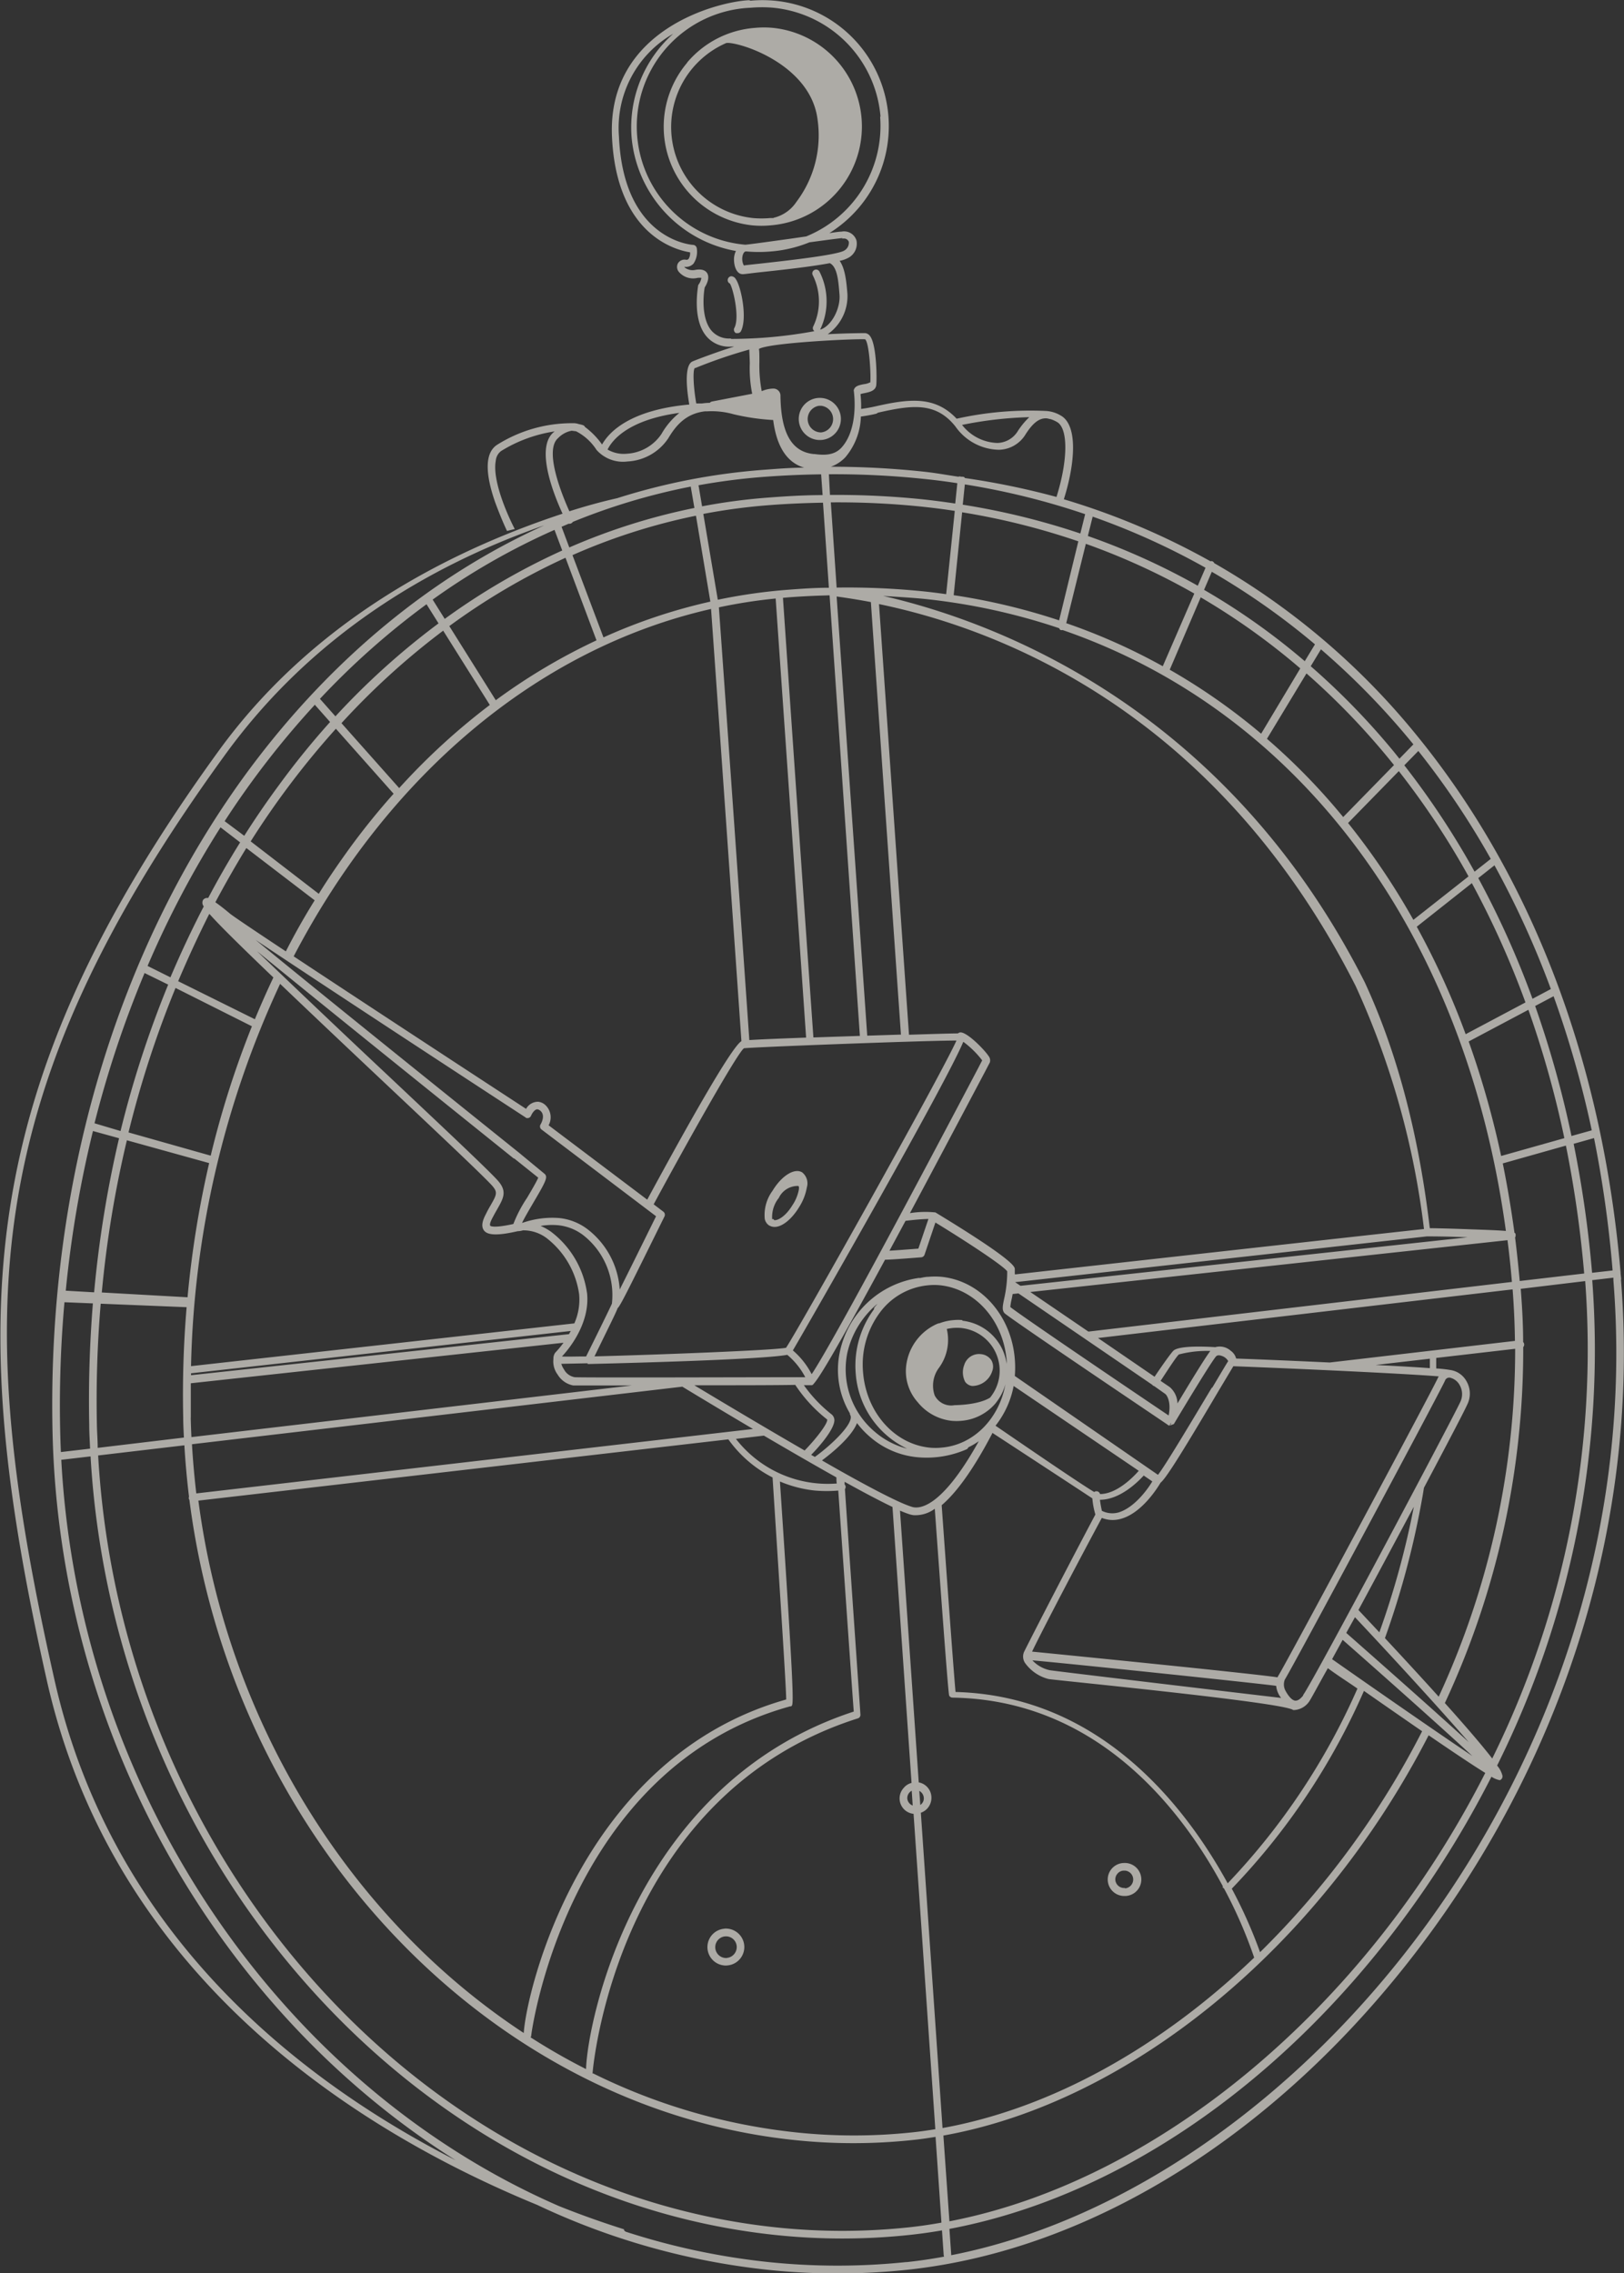 <svg xmlns="http://www.w3.org/2000/svg" xmlns:xlink="http://www.w3.org/1999/xlink" viewBox="0 0 209.64 293.45"><rect x="0" y="0" width="209.64" height="293.45" fill="#333333" stroke="none"/><defs><style>.cls-1{fill:none;}.cls-2{clip-path:url(#clip-path);}.cls-3{opacity:0.6;}.cls-4{clip-path:url(#clip-path-3);}.cls-5{fill:#fffbf4;}</style><clipPath id="clip-path" transform="translate(-17 -13)"><rect class="cls-1" x="17" y="13" width="209.64" height="293.45"/></clipPath><clipPath id="clip-path-3" transform="translate(-17 -13)"><rect class="cls-1" width="243.64" height="307.45"/></clipPath></defs><title>Element 2</title><g id="Ebene_2" data-name="Ebene 2"><g id="Ebene_1-2" data-name="Ebene 1"><g class="cls-2"><g class="cls-2"><g class="cls-3"><g class="cls-4"><path class="cls-5" d="M139.79,304.12s0-.06,0-.09l-.23-3.31c21.24-4,42.21-18.12,58.24-39.52a129.26,129.26,0,0,0,11.73-18.85,3,3,0,0,0,1,.43.22.22,0,0,0,.23-.07.47.47,0,0,0,.19-.38.26.26,0,0,0,0-.11,3.16,3.16,0,0,0-.69-1.31,120.29,120.29,0,0,0,12.28-62.66l2.73-.32,0,.32c5,62.67-40.76,117.13-85.5,125.87M134,305a86.09,86.09,0,0,1-17.8,0,90,90,0,0,1-18.43-3.92l-.12-.09a.25.25,0,0,1-.1-.22c-2.53-.8-5.36-1.78-8.4-3C53.4,282.2,27.22,244.48,24.91,201.44l3.78-.44c3,51.8,41.16,95.57,88.46,100.51a81.92,81.92,0,0,0,17.15,0c1.43-.15,2.87-.35,4.3-.6l.22,3.2a.42.42,0,0,0,.06.19c-1.63.3-3.25.54-4.87.71M24,229.7c-10.56-46.89-9.89-75.23,22-119.19C57.1,95.16,72.21,86.07,87.27,80.81,72.85,87.32,59.87,98,49.34,112.1c-17.18,23.09-26.26,53.53-25.56,85.69.87,39.54,21.77,75,52.05,94.07C55.1,281.26,31.29,262.3,24,229.7M89,69.6a3.26,3.26,0,0,1,1.8-1l.56.07A6.86,6.86,0,0,1,94,71.07a4.56,4.56,0,0,0,4,1.5,6.73,6.73,0,0,0,5.27-3c1-1.68,2.28-3.17,4.7-3.47h.27a10.32,10.32,0,0,1,3.44.37,29.28,29.28,0,0,0,5.13.75c.44,3.43,1.77,5.49,4,6.15-1.7,0-3.42.14-5.14.27a82.53,82.53,0,0,0-19,3.67Q93.62,78,90.5,79c-1-2.22-3.23-7.76-1.51-9.4m15.68-3.28A9.52,9.52,0,0,0,102.4,69a5.76,5.76,0,0,1-4.5,2.57,4.11,4.11,0,0,1-2.47-.54c.56-1.15,2.58-3.82,9.24-4.73m2.06-5.78a63.54,63.54,0,0,1,7-2.4.94.94,0,0,0,0,.16c0,.17.05,1,.06,1.61a16.82,16.82,0,0,0,.31,3.94l-5.19,1a.48.48,0,0,0-.28.17,7.2,7.2,0,0,0-1,.08l-.75,0c-.38-2.16-.46-4.29-.19-4.58m4.67-3.81a3,3,0,0,1-2.51-1c-1.43-1.69-1-5-.88-5.59.23-.36.7-1.23.31-1.85-.25-.39-.75-.54-1.48-.42a1.66,1.66,0,0,1-1.31-.23c-.09-.07-.14-.13-.18-.15h.12a1.32,1.32,0,0,0,1.1-.43,2.75,2.75,0,0,0,.41-2,.51.51,0,0,0-.47-.41c-.08,0-9-.54-9.57-14a14,14,0,0,1,7-13.25,16.19,16.19,0,0,0-5.37,13.35A16.39,16.39,0,0,0,112,45.4a2.45,2.45,0,0,0-.25,1.1c0,.87.34,1.81,1,1.88a.68.68,0,0,0,.29,0c.14,0,1-.12,2-.23,4-.42,7.07-.8,9.08-1.18,1,.49,1.12,2.45,1.25,4.06.14,1.77-1,4-2.42,4.5l-.07,0a8.45,8.45,0,0,0-.1-7.48.49.49,0,0,0-.86.48,7.52,7.52,0,0,1,.06,6.61.48.48,0,0,0,.15.61,59.35,59.35,0,0,1-10.77,1m19.26-28.62a15.4,15.4,0,0,1-9.55,15.39l-2,.29c-2.54.35-5.16.72-5.86.78h0A15.33,15.33,0,0,1,113.9,14a16.74,16.74,0,0,1,2.92,0,15.4,15.4,0,0,1,13.84,14m-5,15.79h.3a.66.66,0,0,1,.61.42,1.14,1.14,0,0,1-.55,1.11c-.83.62-8.25,1.41-11,1.72-1.34.14-1.83.2-2,.23a1.84,1.84,0,0,1-.13-1.37c.1-.31.24-.41.35-.44l.15,0a17.83,17.83,0,0,0,3.1,0,16.59,16.59,0,0,0,5-1.18c2-.27,3.68-.5,4.29-.55m3.51,18.64a2.15,2.15,0,0,1-.77.22c-.58.12-1.17.22-1.3.76a.19.19,0,0,0,0,.13c.3,2.54,0,5.59-1.62,7.33-.86.9-2,1-3.46.8h-.11c-2.73-.28-4.2-2.53-4.28-7.42,0-.19,0-.06,0-.14a.91.91,0,0,0-.88-.89,3.88,3.88,0,0,0-1.31.24l-.23.09a17.64,17.64,0,0,1-.3-3.76c0-.86,0-1.38-.06-1.69,1.42-.81,12.43-1.33,13.71-1.24.55.47.77,4.82.66,5.58m1,3.89c4.4-1,7.47-1.4,10,1.79a7,7,0,0,0,5.62,3,4.12,4.12,0,0,0,3.34-1.85C150.24,67.7,151.06,67,152,67c.2,0,.38.06.54.1h.06a4,4,0,0,1,.84.37c1.47.82,1.43,4.94-.06,9.68a99,99,0,0,0-11.82-2.44c-.07-.17-.23-.17-.41-.17h0c-.17,0-.3-.09-.41,0-1.51-.22-3-.5-4.55-.66a111.31,111.31,0,0,0-11.94-.63,4.84,4.84,0,0,0,1.88-1.23,8.52,8.52,0,0,0,2-5.25c.74-.1,1.43-.23,2-.37m19.72.47a9.75,9.75,0,0,0-1.54,1.9,3.19,3.19,0,0,1-2.56,1.41,6,6,0,0,1-4.56-2.33,49.84,49.84,0,0,1,8.66-1m49.6,42.24-1.8,1.85-.68-.85A93,93,0,0,0,186.2,99l1.32-2.18a97.13,97.13,0,0,1,12,12.35m23,68.13a145.69,145.69,0,0,0-2.38-16.65l2.63-.74A148.85,148.85,0,0,1,225.17,177Zm-19,55.53a107.88,107.88,0,0,0,10.11-45.94.47.47,0,0,0,.12-.38.43.43,0,0,0-.13-.27c0-2.27-.13-4.56-.31-6.87l8.32-1a119.17,119.17,0,0,1-12,61.63c-1.06-1.38-2.92-3.6-6.15-7.2m-64.7,55.87c24-4.29,48.5-24.15,62.64-51.67l0,0c3.78,2.59,6,4.05,7.31,4.86-15.52,30.57-42.54,52.75-69.17,57.88ZM40.8,199.57q.2,3.35.6,6.64a.4.4,0,0,0,.05.4c5.51,43.1,38.16,78.47,78.1,82.64a72.36,72.36,0,0,0,15.22,0c1-.1,2-.25,3-.41l.76,11.07c-1.45.26-2.89.47-4.33.62a81.38,81.38,0,0,1-16.95,0c-46.85-4.89-84.67-48.29-87.58-99.65ZM29.51,197A148.78,148.78,0,0,1,30,181.29l11.09.45A135.16,135.16,0,0,0,40.65,196c0,.86.05,1.72.09,2.57L29.61,199.9c0-1-.08-1.92-.1-2.88M29,159l3.37.93a145.23,145.23,0,0,0-3.22,19.89l-3.66-.21A145.79,145.79,0,0,1,29,159m6.71-20.37,3,1.47A134.64,134.64,0,0,0,32.56,159L29.2,158a137.21,137.21,0,0,1,6.47-19.41m9.8-18.79L48,121.74q-2.18,3.49-4.12,7.17l-.11,0a.68.68,0,0,0-.54.24.74.74,0,0,0,0,.75l.07.11Q41,134.45,39,139.16l-2.95-1.47a125.27,125.27,0,0,1,9.41-17.88m12.15-15.87,2,2.26A103.66,103.66,0,0,0,53,114.36q-2.34,3.17-4.47,6.53L46,119a112.8,112.8,0,0,1,11.62-15M72.06,91l1.55,2.47a96,96,0,0,0-13.31,12l-2-2.26A99.65,99.65,0,0,1,72.06,91m16.52-9.6,1,2.66a86.21,86.21,0,0,0-15.17,8.83L72.85,90.4a88.34,88.34,0,0,1,15.73-9m17.59-5.56.47,2.73a80.17,80.17,0,0,0-16.15,5.1l-1-2.67.91-.39a.15.15,0,0,0,.07,0,.5.5,0,0,0,.47-.24,81.81,81.81,0,0,1,15.24-4.56M123,74.23l.19,2.68c-2.23,0-4.48.13-6.73.3a76.41,76.41,0,0,0-8.83,1.15l-.46-2.72a82.48,82.48,0,0,1,8.53-1.09c2.45-.18,4.89-.29,7.3-.32m48.62,14.38a88.52,88.52,0,0,0-14.19-6.42l.62-2.5a91.7,91.7,0,0,1,14.57,6.6Zm8.18,19.1A79.44,79.44,0,0,0,168,99.45l4-9.34a88.29,88.29,0,0,1,12.85,9.17Zm10.59,10.76a82.49,82.49,0,0,0-9.84-10.1l5.1-8.44a93.89,93.89,0,0,1,11.3,11.83Zm16.18,7.66-7.12,5.61a91.41,91.41,0,0,0-8.43-12.5l6.55-6.7a102.9,102.9,0,0,1,9,13.59m4.21,36.09a116.6,116.6,0,0,0-4.19-14.78l7.71-4.09a129.14,129.14,0,0,1,4.64,16.57Zm2.4,16.14c-.17-1.89-.37-3.77-.6-5.62a.5.5,0,0,0,.07-.29c0-.14,0-.24-.15-.32-.41-3-.91-6-1.51-8.95l8.15-2.3a146.11,146.11,0,0,1,2.36,16.51Zm-24.53,10.52c-4.29-.2-8.69-.39-12.08-.51a1.76,1.76,0,0,0-.69-1,2.13,2.13,0,0,0-2-.47c-1.09-.07-4.7-.25-5.42.47-.44.45-1.8,2.43-2.42,3.35l-7.3-5,53.52-6.28q.26,3.34.3,6.65Zm2.15,34.88,1.11-2c4.61,4.9,10.86,11.71,14.69,16.13-2.91-2.67-7.75-7-15.8-14.09m-1.84,3.37c.42-.77.88-1.6,1.36-2.49,5.5,4.84,12.73,11.28,16.75,15-4.48-3-12.26-8.4-18.11-12.5M179.66,265a62.06,62.06,0,0,0-3.65-8.2,87.13,87.13,0,0,0,17.06-25.53c3,2.09,5.46,3.8,7.51,5.21A110.38,110.38,0,0,1,179.66,265M135.87,247a2,2,0,0,0,.88-.6,2.06,2.06,0,0,0,.48-1.49,2,2,0,0,0-1.63-1.83L133.18,208c.43.19.8.33,1.1.43a3,3,0,0,0,.67.16,4.2,4.2,0,0,0,2.72-.83c1.72,23.89,1.82,24.07,1.87,24.14a.5.5,0,0,0,.42.24c18.69.28,29.58,14.44,34.91,24.38a.27.27,0,0,1-.07.08l.21.18a59.29,59.29,0,0,1,3.89,8.92c-12.11,11.61-26.24,19.47-40.23,22Zm-1.18-2.87.13,1.94a1.08,1.08,0,0,1-.7-.91,1.09,1.09,0,0,1,.57-1M135.8,246l-.13-1.82a1.09,1.09,0,0,1,.58.87,1,1,0,0,1-.25.77,1.12,1.12,0,0,1-.2.18M93.49,280.66c.18-2.36,3.88-36.18,34.24-45.84a.47.47,0,0,0,.34-.5c0-.15-.84-12.11-2-29.09a.55.55,0,0,0,.09-.33.49.49,0,0,0-.13-.28l0-.34c2.41,1.34,4.57,2.48,6.18,3.25l2.46,35.62a1.9,1.9,0,0,0-1,.63,2,2,0,0,0,1.26,3.36l2.81,40.71c-1,.16-2,.31-3,.41a71,71,0,0,1-15,0,77.36,77.36,0,0,1-26.17-7.61m25.45-47.35a.52.52,0,0,0,.13-.06c.29-.17.45-.29-1.47-29a15.73,15.73,0,0,0,4.53,1.17,18,18,0,0,0,3,0c1.06,15.2,1.83,26.34,2,28.53-28.15,9.2-34.36,39.87-34.56,46.15a80.65,80.65,0,0,1-7.16-4.1.45.45,0,0,0,.09-.26c0-.33,4.68-34.61,33.51-42.49m-8.07-34.44a15.86,15.86,0,0,0,5.71,4.92c1,15.6,1.73,26.66,1.76,28.66-26.5,7.49-33.54,37.69-33.88,43.05-22.21-14.59-38.23-39.89-42-68.72ZM105.08,192c1.07.65,4.72,2.86,9.12,5.46l-71.86,8.32q-.37-3.15-.56-6.35ZM49.52,145.48a120.39,120.39,0,0,0-5.32,16.7l-10.61-3a132.5,132.5,0,0,1,6.07-18.65ZM44.06,131c1.1,1.25,3.44,3.59,8.23,8.18-.84,1.77-1.63,3.56-2.39,5.39L40,139.66q1.88-4.44,4-8.66m13.62-1.78q-2,3.21-3.72,6.59c-4.08-2.7-6.9-4.6-7.26-4.91s-1.21-1-1.84-1.43c1.28-2.4,2.62-4.75,4-7Zm10.19-13.76q-2.87,3.21-5.51,6.8c-1.45,2-2.84,4-4.15,6.12l-8.79-6.77a108.23,108.23,0,0,1,11-14.54ZM80.23,104a85.22,85.22,0,0,0-11.7,10.73l-7.45-8.38A95.64,95.64,0,0,1,74.21,94.41ZM94,95.66a77,77,0,0,0-13,7.73l-6-9.57A85.25,85.25,0,0,1,90,85Zm14.7-5a71.28,71.28,0,0,0-13.8,4.62l-4-10.62a78.12,78.12,0,0,1,15.94-5.09ZM124,88.87c-1.71,0-3.43.12-5.16.25a70.43,70.43,0,0,0-9.18,1.3l-1.87-11.08a76,76,0,0,1,8.73-1.15c2.26-.17,4.5-.26,6.72-.3Zm15.14.83c-1-.14-1.93-.26-2.9-.36A96.87,96.87,0,0,0,125,88.85l-.75-11a105.14,105.14,0,0,1,11.73.55c1.43.15,2.86.33,4.27.55Zm14.58,3.38a81.62,81.62,0,0,0-13.61-3.25l1.09-10.7a91.39,91.39,0,0,1,15,3.75Zm.93.32,2.52-10.2a87.48,87.48,0,0,1,14,6.42L167.1,99a78,78,0,0,0-12.47-5.56M150,179.78l61.6-6.69c.23,1.77.42,3.57.57,5.39l-54.67,6.41-7.5-5.11m19,14.42a2.89,2.89,0,0,0-1-2.15l-1.18-.8c.85-1.29,2-3.09,2.36-3.41a14.22,14.22,0,0,1,4.06-.45c-.67.86-2.87,4.48-4.26,6.81m4.5-2.15c-2,3.32-5.95,10-7,11.33L148,190.62a13.09,13.09,0,0,0,0-2.17c-.44-5.64-4.42-10.11-9.45-10.63a9.77,9.77,0,0,0-1.71,0c-.36,0-.73.09-1.09.16a.6.6,0,0,0-.24,0,12.17,12.17,0,0,0-10.08,9.46,11,11,0,0,0,1.28,8,.36.36,0,0,0,.05.22c.56,1-2.34,3.8-4.57,5.41l-.48-.27c1-1,3-3.3,3-4.48a1,1,0,0,0-.32-.71,18.18,18.18,0,0,1-3.62-3.8l.92,0,.13,0h0a.45.45,0,0,0,.23-.2c.65-.7,2.5-3.64,9.2-16,.54,0,1.75-.08,4.67-.31a.5.5,0,0,0,.43-.34l1.4-4.15c4.3,2.63,8.77,5.59,9.27,6.3a15.81,15.81,0,0,1-.41,3.61c-.18.88-.29,1.41.08,1.81,1.16,1,20.39,13.93,21.2,14.49l.07,0s.08-.17.1-.17.07-.19.09-.19h0s0,.21,0,.21a3,3,0,0,1-.52.09l-.64,0v0s.76,0,.81,0l.36,0s.23-.06.25-.1.1,0,.1,0c1.29-2.17,4.81-8,5.46-8.76.2-.23.56-.14.75-.07a1.5,1.5,0,0,1,.83.67c-.16.22-.82,1.35-2.11,3.51m8.3,38.4a2.9,2.9,0,0,0,.28,1,2.76,2.76,0,0,0,.36.57c-6.39-.75-29-3.44-29.87-3.58a4.32,4.32,0,0,1-2.24-1.27c3.56.29,29.5,3,31.47,3.29m-36.64-32.66c2.18,1.42,11.48,7.51,12.91,8.46a10.18,10.18,0,0,0,.39,2.08c-4.77,9-9.15,17.59-9.22,17.77a1.51,1.51,0,0,0,.11,1.35,5.36,5.36,0,0,0,3.07,2.12c1,.17,30.32,3,31.57,4h0l.06,0,.13,0h0a2.53,2.53,0,0,0,1.81-1c.21-.24,1.13-2,2.48-4.4,1.35,1,2.62,1.79,3.82,2.63a87.22,87.22,0,0,1-16.75,25.14c-5.54-10.11-16.59-24.22-35.13-24.7-.19-2-.87-11.22-1.79-24.11,1.75-1.49,3.92-4.28,6.53-9.27m-15.28-16a12.21,12.21,0,0,0-2.34,8.34A11.66,11.66,0,0,0,134.1,200a10.24,10.24,0,0,1-4.13-2.14,10.56,10.56,0,0,1-3.59-10.22,11.6,11.6,0,0,1,3.9-6.35l-.43.51m11.42,1.61a6,6,0,0,0-1.2,0,6.5,6.5,0,0,0-1.78.4,1.09,1.09,0,0,0-.31.08,6.79,6.79,0,0,0-4,5.4,6,6,0,0,0,1.5,4.73,6.54,6.54,0,0,0,4.39,2.39,6.87,6.87,0,0,0,1.2,0,6.47,6.47,0,0,0,4.45-2.27.36.36,0,0,0,.07-.1s0,0,0,0a.57.57,0,0,0,.1-.13,6.5,6.5,0,0,0,1.1-2.24c-.79,4.42-4.09,7.87-8.28,8.2a7.62,7.62,0,0,1-1.51,0c-4.57-.47-8.18-4.57-8.59-9.73a11.22,11.22,0,0,1,2.14-7.66,8.72,8.72,0,0,1,6.29-3.57,7.72,7.72,0,0,1,1.52,0c4.56.48,8.18,4.58,8.59,9.74,0,.15,0,.29,0,.43a6.5,6.5,0,0,0-5.77-5.6m3.66,9.91c-.29.2-1.54.93-4.63,1a2.38,2.38,0,0,1-2.56-1.28,3.85,3.85,0,0,1,.57-3.56,6.1,6.1,0,0,0,1-5,7.19,7.19,0,0,1,.81-.13,6.92,6.92,0,0,1,1,0,5.55,5.55,0,0,1,5,5.08,5.49,5.49,0,0,1-1.18,3.86m14.38,14.61a13.28,13.28,0,0,1-.24-1.37c2.6,0,4.92-2.33,5.65-3.13l1.11.76c-.59,1-2.3,3.37-4.34,4a3,3,0,0,1-2.18-.21m-11.47-16.17L164,202.86c-.66.76-2.81,3-5,3a.47.47,0,0,0-.75-.26c-2.31-1.39-11.05-7.41-12.74-8.56a11.87,11.87,0,0,0,2.37-5.3m-28.24,0a18.94,18.94,0,0,0,4.14,4.5c.1.45-1.24,2.27-2.91,4-5.8-3.35-11.71-6.9-14.24-8.42,5.13,0,10.23,0,13-.05m-26.78-2.7.06,0a.65.65,0,0,0,.2,0c7.27-.17,22.43-.61,25.52-1.18a9.51,9.51,0,0,1,2.32,2.89h-1.06a.22.22,0,0,0-.08,0c-6.37,0-26.95.07-28.6,0a1.93,1.93,0,0,1-1.4-1,2.56,2.56,0,0,1-.35-.73l3.39-.07m-.08-9.11A12,12,0,0,0,88.13,172a7.19,7.19,0,0,0-1.34-.75,8.79,8.79,0,0,1,2.26-.09,6.39,6.39,0,0,1,3.26,1.3A9.82,9.82,0,0,1,96,181.19l0,.07c-.17.42-2.07,4.29-3.34,6.84-1.49,0-2.6.05-3.12,0,.62-.65,3.68-4.1,3.24-8.2m-51.1,10.37,49-5.46-.23.41-48.79,5.3a2.18,2.18,0,0,0,0-.25m41.71-27.74,3.11,2.49c-.2.5-.91,1.7-1.44,2.6A17.18,17.18,0,0,0,83.27,171c-2.57.57-3,.27-3,.2s-.14-.2.38-1.14c.18-.35.36-.66.52-.94.83-1.46,1.34-2.34.07-3.75s-7.11-6.9-13.93-13.33C61.72,146.8,55,140.41,50.16,135.77c5.62,4.6,15.61,12.68,33.19,26.8m1.48-5.31a.5.5,0,0,0,.72-.23c.07-.18.44-.87.84-.83a.7.7,0,0,1,.31.14c.81.61.11,1.76.08,1.81a.5.5,0,0,0,.12.65L101.69,170c-1.52,3.09-3.53,7.15-4.69,9.46a10.69,10.69,0,0,0-4.1-7.74,7.22,7.22,0,0,0-3.75-1.49,11.71,11.71,0,0,0-4.49.55l-.27.08c.32-.68,1-1.82,1.48-2.65,1.63-2.76,1.88-3.29,1.42-3.69L84,161.8q-24.48-19.65-34-27.47c9.63,6.45,33.62,22.12,34.87,22.93m32.26-67c.26,3.82,2,28.67,3.93,56.68-3.23.12-6,.23-7.33.32-1.93-27.77-3.68-52.4-3.93-55.86a66.14,66.14,0,0,1,7.33-1.14m6.66-.41.3,0L128,146.72l-6,.2c-2-28.52-3.72-53.72-3.93-56.75l.82-.07q2.44-.18,4.86-.24m9.59,56.69-4.39.14L125,90c1.31.18,2.79.41,4.42.72,1.51,21.81,2.79,40.24,3.88,55.82m.55,24.06c1.08-.14,2.28-.24,3-.25l-1.3,3.83c-1.41.11-2.89.22-3.73.27l2.07-3.85M96.78,181.82c.43-.52,1.5-2.69,6-11.8a.5.5,0,0,0-.15-.61l-1.25-.95c4.09-7.58,10.76-19.48,11.65-20.14.77-.14,23.24-1,27.44-1-2.13,4.71-20.3,37.12-22,39.66-1.6.33-16.9.91-24.73,1.11,2-4.1,2.78-5.64,3-6.26m25,8.49a10.18,10.18,0,0,0-2.39-3c2.35-4,19.79-34.49,22-39.84a12.1,12.1,0,0,1,2.44,2.4c-.1.18-.27.52-.52,1-15.8,30-20.25,37.66-21.48,39.49M148,177.46v-.64c0-.28-.1-1.15-10.26-7.32h0l-.06,0a12.6,12.6,0,0,0-3.22.1c2.63-4.92,5.82-10.93,9.7-18.27.36-.69.57-1.1.6-1.14a.87.87,0,0,0-.14-.86c-.48-.76-2.78-3.14-3.67-3.06a.51.51,0,0,0-.29.13c-1,0-3.36.08-6.32.17-1.82-26-3.44-49.47-3.87-55.59,15.67,3.24,43.62,13.94,61.53,49.3a105.3,105.3,0,0,1,8.82,31.37c-2.94.31-25.5,2.82-52.78,5.86m0,1,53.15-5.91c.38,0,2.8,0,5.25.12l-57.7,6.26-.7-.47M108.79,91.61c1.11,15.61,2.52,35.69,3.92,55.79-1.31.76-7.24,11.36-12.16,20.46l-12.73-9.6a2.16,2.16,0,0,0-.52-2.7,1.67,1.67,0,0,0-.81-.34,1.77,1.77,0,0,0-1.58.92c-8.42-5.5-21.52-14.08-30-19.69,12-23,31.16-39.67,53.87-44.84M53.16,140c3.31,3.16,7.68,7.31,13.47,12.76,6.8,6.41,12.67,11.94,13.87,13.26.79.89.62,1.19-.19,2.61-.17.29-.35.6-.54,1-.38.71-.76,1.59-.29,2.21s1.74.69,4.35.09a2.42,2.42,0,0,0,.67-.11,5,5,0,0,1,3.06,1,11.13,11.13,0,0,1,4.2,7.25,7.57,7.57,0,0,1-.62,3.76l-49.48,5.52A122.94,122.94,0,0,1,53.16,140M125,204.5a15,15,0,0,1-13-5.76l3.61-.42c3.05,1.79,6.36,3.71,9.36,5.39,0,.26,0,.53.05.79m-1.89-3c1.25-.93,3.79-3,4.5-4.8a11.26,11.26,0,0,0,1.71,1.81,10.85,10.85,0,0,0,6,2.59,12.88,12.88,0,0,0,6.4-1,.43.43,0,0,0,.26-.27,9.54,9.54,0,0,0,1.35-.79c-5,9-7.91,8.77-8.73,8.44-1.73-.53-6.38-3-11.48-5.94m62.1,30.31c-.29.35-.61.68-1,.68h0c-.49,0-1-.72-1.32-1.32a1.71,1.71,0,0,1-.07-1.39c1-1.56,19.92-36.9,20.68-38.59a.58.58,0,0,1,.66-.39,1.93,1.93,0,0,1,1.26,1,2.33,2.33,0,0,1,.05,2.15c-1.08,2.33-19.27,36.6-20.3,37.84m7.16-11c2.27-4.2,4.83-9,7.15-13.33a109.49,109.49,0,0,1-4.45,16.21l-2.7-2.88m10.37-30.16a1.18,1.18,0,0,0-.11.19c-.75,1.69-19.63,36.92-20.61,38.47a1.74,1.74,0,0,0-.1.19c-3.18-.49-28.41-3-31.68-3.32.85-1.81,4.79-9.42,9-17.26a4.11,4.11,0,0,0,1,.25,3.87,3.87,0,0,0,1.5-.14c2.68-.75,4.7-4,5.09-4.66.58-.47,2-2.55,7.47-11.82l1.92-3.21c8,.3,22.09.95,26.51,1.31m-1.14-2.28c0,.4,0,.81,0,1.22-1.76-.13-4.2-.27-7-.41Zm-35.86,3.35a.49.49,0,0,0,.13.12.34.34,0,0,0,.15.07l1.41,1c.2.13.81,1,.45,2.79-6.87-4.63-19-12.86-20.44-14a7.43,7.43,0,0,1,.15-.93q.08-.33.15-.75l.75-.08,17.25,11.78m34.15-59.1L207,127a115.1,115.1,0,0,1,6.92,15.4l-7.72,4.1a101.52,101.52,0,0,0-6.32-13.89m11.55,39.29c-.81-.07-2.17-.13-4.53-.21-2-.08-4.33-.14-5.33-.15-1.33-11.26-3.93-22.11-8.4-31.75C175,103.89,145,93.14,131,89.92h0c1,.08,3.53.21,5.41.4a80.75,80.75,0,0,1,17.31,3.77c.07.12.09.21.23.24h0a.43.43,0,0,0,.22,0c30.62,10.55,52,39.12,57.23,77.62M33.36,160.19,44,163.14a129,129,0,0,0-2.79,17.32l-11.07-.62a140.33,140.33,0,0,1,3.24-19.65M41.63,196c0-1.49,0-3,0-4.44l48.11-5.23a12.25,12.25,0,0,1-1.08,1.3,1.32,1.32,0,0,0-.22.8,2.82,2.82,0,0,0,.54,2,3,3,0,0,0,2,1.41h7.6l-56.87,6.67q-.06-1.24-.09-2.49m161.1,36c-1.86-2.07-4.15-4.56-6.94-7.56a110.9,110.9,0,0,0,4.84-18.24c.07-.38.13-.77.19-1.16,2.86-5.4,5.13-9.72,5.59-10.74a3.16,3.16,0,0,0-.08-3,2.85,2.85,0,0,0-1.92-1.44h0a15.89,15.89,0,0,0-2-.23c0-.45,0-.91,0-1.36l10.19-1.18A106.81,106.81,0,0,1,202.73,232m19.75-73.09-2.62.73a131.43,131.43,0,0,0-4.69-16.78l2.38-1.26a132.51,132.51,0,0,1,4.93,17.31m-5.26-18.25-2.39,1.27a116.22,116.22,0,0,0-7-15.58l2.09-1.65a117.73,117.73,0,0,1,7.29,16m-7.77-16.83-2.09,1.65a104.2,104.2,0,0,0-9.07-13.73l1.81-1.85a105.47,105.47,0,0,1,9.35,13.93m-22.69-27.7-1.32,2.18a86.71,86.71,0,0,0-13-9.21l1-2.33a92.42,92.42,0,0,1,13.31,9.36M157.08,79.37l-.62,2.5a93.24,93.24,0,0,0-15.18-3.72l.27-2.62a94.77,94.77,0,0,1,15.53,3.84m-16.5-4L140.31,78c-1.41-.21-2.84-.4-4.27-.55a108.08,108.08,0,0,0-11.9-.56L124,74.22a109.94,109.94,0,0,1,12.14.59c1.51.15,3,.34,4.48.57M24.77,197.78a150.76,150.76,0,0,1,.55-16.68l3.67.15A156.06,156.06,0,0,0,28.52,197c0,1,.07,2,.11,3l-3.77.44q-.06-1.33-.09-2.67m201.5-19.61c0-.26-.05-.52-.07-.78,0,0,0,0,0-.06s0,0,0-.05C223.86,150,214.71,126,199.7,107.7a93.33,93.33,0,0,0-25.95-22,.47.47,0,0,0-.25-.25.44.44,0,0,0-.25,0,93.35,93.35,0,0,0-18.92-8c1.44-4.55,1.86-9.55-.4-10.81a4.18,4.18,0,0,0-1.88-.59,43.81,43.81,0,0,0-11.56,1c-2.82-3-6.18-2.57-10.54-1.58-.54.12-1.14.23-1.79.32a14.4,14.4,0,0,0-.08-1.92,4.21,4.21,0,0,1,.51-.12c.63-.13,1.41-.29,1.52-1,.09-.52.1-5.2-.8-6.37a.89.89,0,0,0-.62-.38c-.05,0-2.2,0-4.84.14a6,6,0,0,0,2.54-5.24c-.12-1.42-.27-3.2-1-4.23a3.8,3.8,0,0,0,1.26-.47,2.07,2.07,0,0,0,.91-2.16,1.67,1.67,0,0,0-1.93-1.14c-.3,0-.86.09-1.57.19a16.26,16.26,0,0,0-7.09-30,16.78,16.78,0,0,0-3.09,0,.51.51,0,0,0-.25-.06c-3.88.19-18.25,3.71-17.63,17.61.57,12.63,8.16,14.63,10.08,14.93a1.33,1.33,0,0,1-.19.85.35.35,0,0,1-.33.11,1,1,0,0,0-1.06.49,1,1,0,0,0,.12,1.06,2.42,2.42,0,0,0,2.43.79,2.27,2.27,0,0,1,.49,0,1.93,1.93,0,0,1-.36.86.4.4,0,0,0-.07.19c0,.17-.79,4.28,1.08,6.49a3.81,3.81,0,0,0,2.6,1.33,5.1,5.1,0,0,0,.68,0h.3c-2.37.74-5,1.75-5.38,1.92-1,.45-.82,3.21-.41,5.56-7.7.7-10.37,3.57-11.26,5.16a10.11,10.11,0,0,0-2.2-2.26.46.46,0,0,0-.27-.24,3.8,3.8,0,0,0-.51-.13,2.37,2.37,0,0,0-.6-.12h-.37a18.1,18.1,0,0,0-9.62,2.8c-1.5,1-1.59,3.48-.24,7.38,0,0,.75,2.07,1.54,3.73l1-.25C82.26,79,80.55,74.82,81,72.47a1.75,1.75,0,0,1,.69-1.25,18.24,18.24,0,0,1,6.9-2.53l-.23.2c-2.21,2.11.14,8,1.26,10.42-15.16,5-32.38,14.06-44.4,30.63-31.92,44-32.58,73.73-22.17,120,8.7,38.66,40.6,58.36,63.29,67.68A92.33,92.33,0,0,0,116.1,306a86.14,86.14,0,0,0,18,0c24-2.55,48.17-17.79,66.29-41.8,19.08-25.28,28.26-55.83,25.86-86" transform="translate(-17 -13)"/><path class="cls-5" d="M110.76,18.56c.47-.15,3.54.48,6.55,2.42,2.14,1.38,4.78,3.79,5.23,7.47a14.25,14.25,0,0,1-2.74,10.62,4.86,4.86,0,0,1-2.76,2,.58.58,0,0,0-.22.08l-.43,0a12.2,12.2,0,0,1-2.18,0,11.82,11.82,0,0,1-3.45-22.6m-5.05,2.54a12.8,12.8,0,0,0,8.4,21,12.4,12.4,0,0,0,2.36,0,12.8,12.8,0,0,0,.33-25.49,12.41,12.41,0,0,0-2.36,0,12.7,12.7,0,0,0-8.73,4.46" transform="translate(-17 -13)"/><path class="cls-5" d="M122.68,65.38H123a1.73,1.73,0,0,1,0,3.44,1.73,1.73,0,0,1-.27-3.44m-.15,4.41a2.79,2.79,0,0,0,.5,0,2.72,2.72,0,1,0-.5,0" transform="translate(-17 -13)"/><path class="cls-5" d="M111.39,48.66a.5.5,0,0,0-.45.53.46.46,0,0,0,.28.41c.41.61,1.28,4.32.6,5.69A.5.5,0,0,0,112,56l.17,0a.48.48,0,0,0,.49-.27c.84-1.69,0-5.77-.68-6.7a.69.69,0,0,0-.63-.37" transform="translate(-17 -13)"/><path class="cls-5" d="M162.21,256.71a1.14,1.14,0,0,1-1.23-1,1.11,1.11,0,0,1,.27-.84,1.09,1.09,0,0,1,.78-.4h.21a1.15,1.15,0,0,1,0,2.29m-.26-3.27a2.13,2.13,0,0,0,0,4.25h.39a2.13,2.13,0,1,0-.34-4.25" transform="translate(-17 -13)"/><path class="cls-5" d="M110.82,265.75a1.4,1.4,0,0,1-.23-2.79h.26a1.39,1.39,0,0,1,1.25,1.27,1.41,1.41,0,0,1-1.28,1.51m-.31-3.77a2.38,2.38,0,0,0-.05,4.74,2,2,0,0,0,.43,0,2.38,2.38,0,1,0-.38-4.75" transform="translate(-17 -13)"/><path class="cls-5" d="M117.51,167.69a2.7,2.7,0,0,1,2.4-1.6h0c.14,0,.28-.06.21.49a5.41,5.41,0,0,1-.83,2c-.91,1.5-1.94,2-2.35,1.92l-.1-.13c-.08-.05-.14.06-.16,0a3.94,3.94,0,0,1,.81-2.68m-1.15,3.52a1.22,1.22,0,0,0,.51.16c1,.11,2.32-.92,3.31-2.55a7,7,0,0,0,1-2.56,1.81,1.81,0,0,0-.62-1.93c-1-.59-2.65.45-3.82,2.39a5.27,5.27,0,0,0-1,3.62,1.35,1.35,0,0,0,.59.87" transform="translate(-17 -13)"/><path class="cls-5" d="M143.62,187.8a2,2,0,0,0-2.15,1.4,2.67,2.67,0,0,0,.12,2.17,1.29,1.29,0,0,0,.93.54,2.74,2.74,0,0,0,2.56-1.9,1.62,1.62,0,0,0-.12-1.44,1.8,1.8,0,0,0-1.34-.77" transform="translate(-17 -13)"/></g></g></g></g></g></g></svg>